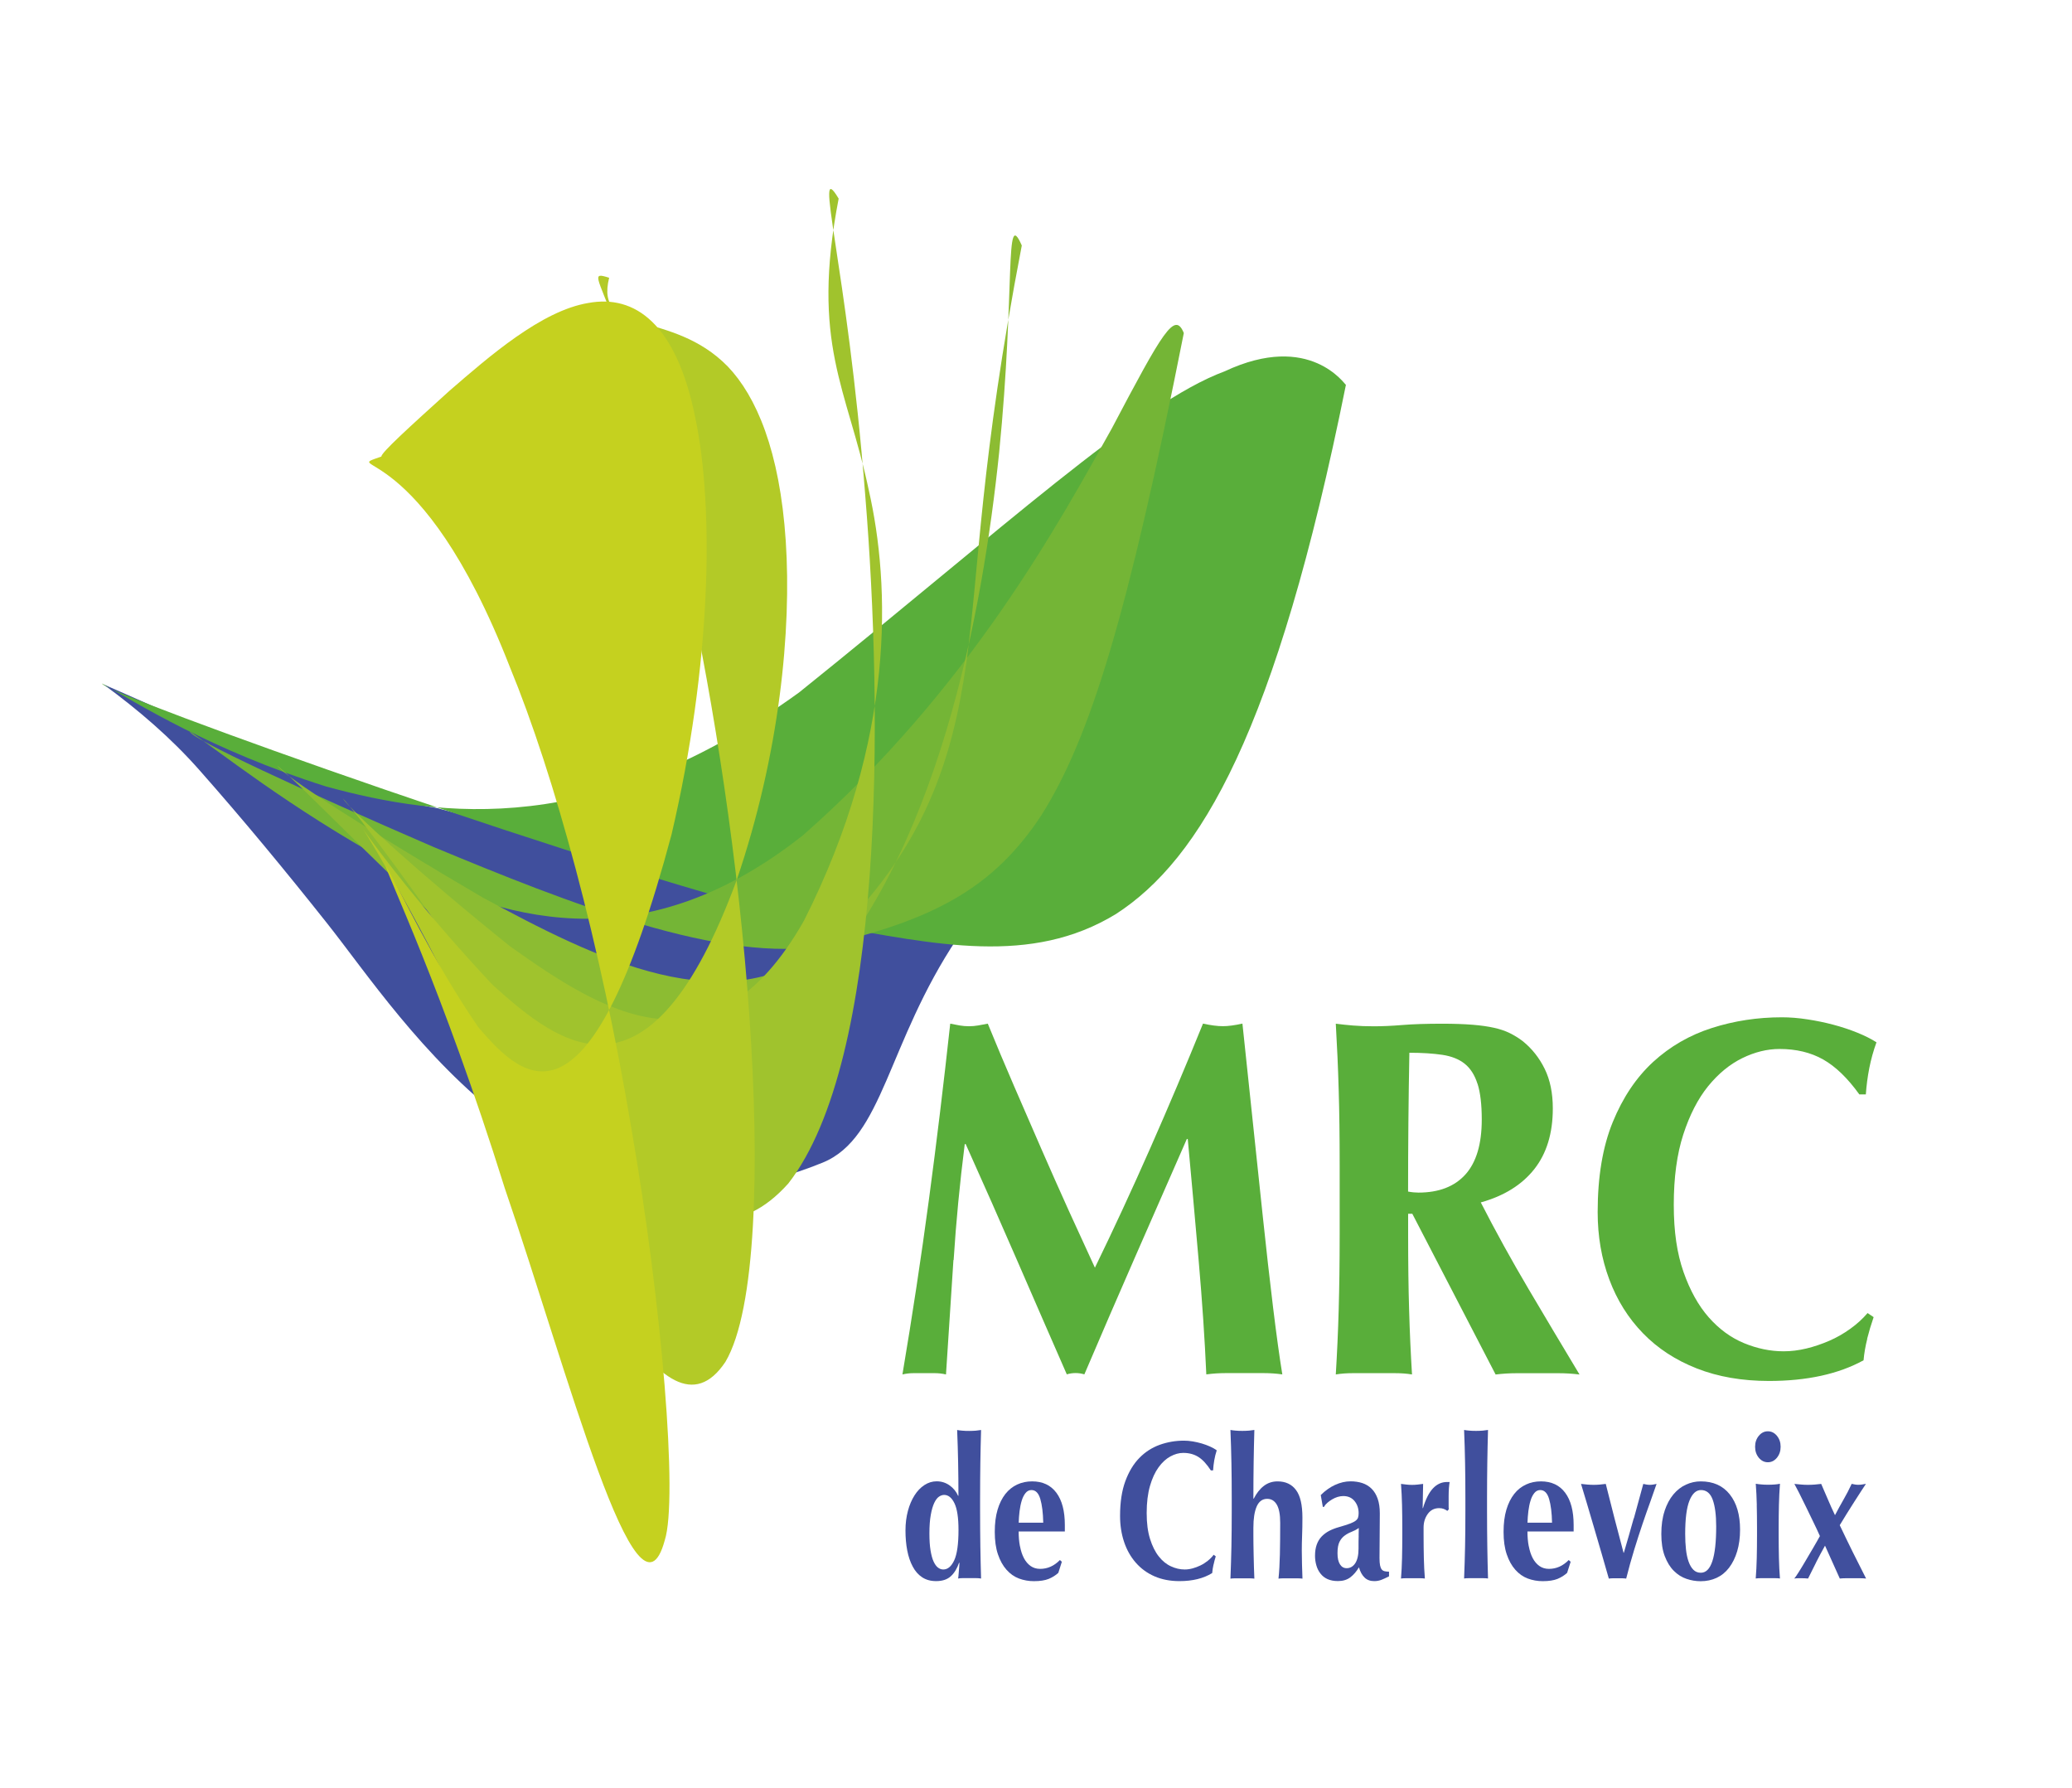 <?xml version="1.0" encoding="UTF-8"?>
<svg id="Layer_1" xmlns="http://www.w3.org/2000/svg" version="1.1" viewBox="0 0 401 346">
  <!-- Generator: Adobe Illustrator 29.5.1, SVG Export Plug-In . SVG Version: 2.1.0 Build 141)  -->
  <defs>
    <style>
      .st0 {
        fill: #c5d11f;
      }

      .st1 {
        fill: #404f9d;
      }

      .st2 {
        fill: #8cbc32;
      }

      .st3 {
        fill: #59ae3a;
      }

      .st4 {
        fill: #a0c32d;
      }

      .st5 {
        fill: #74b536;
      }

      .st6 {
        fill: #b3ca27;
      }
    </style>
  </defs>
  <path class="st1" d="M62.16,149.99c.76.25,1.51.49,2.27.73,3.16,1.01,6.33,1.96,9.53,2.85,3.26.91,6.73,2.24,10.08,2.69,3.15.42,84.32,24.79,101.25,25.26-13.65,20.44-14.32,38.66-26.1,43.46-51.24,20.87-80.92-27.48-95.96-46.41-7.97-10.04-16.17-19.98-24.67-29.59-5.51-6.23-11.78-11.61-18.54-16.55,4,1.72,10.49,4.62,15.65,6.93,8.57,3.85,17.55,7.71,26.49,10.63Z"/>
  <g>
    <path class="st3" d="M184.52,243.83c-.48,7.38-.96,14.75-1.44,22.13-.72-.17-1.44-.25-2.15-.25h-4.17c-.69,0-1.39.08-2.11.25,1.91-11.33,3.62-22.59,5.12-33.79,1.5-11.2,2.87-22.56,4.13-34.09.66.13,1.27.25,1.84.35.57.1,1.18.15,1.84.15.54,0,1.11-.05,1.71-.15.6-.1,1.23-.22,1.88-.35,1.62,3.95,3.3,7.97,5.07,12.05s3.53,8.15,5.3,12.2c1.77,4.05,3.53,8.02,5.29,11.91,1.77,3.89,3.46,7.57,5.07,11.06,3.59-7.38,7.17-15.1,10.73-23.17,3.56-8.07,6.95-16.09,10.19-24.06,1.5.33,2.78.5,3.86.5,1.02,0,2.27-.17,3.77-.5.6,5.66,1.24,11.76,1.93,18.28.69,6.52,1.36,12.89,2.02,19.12.66,6.22,1.31,12.04,1.97,17.44.66,5.4,1.26,9.75,1.8,13.04-1.2-.17-2.41-.25-3.63-.25h-7.31c-1.26,0-2.51.08-3.77.25-.3-6.78-.79-14.13-1.48-22.03s-1.39-15.74-2.11-23.52h-.18c-3.41,7.77-6.76,15.41-10.05,22.92-3.29,7.51-6.55,15.05-9.78,22.62-.3-.08-.58-.15-.85-.19-.27-.04-.55-.06-.85-.06s-.58.02-.85.06c-.27.04-.55.1-.85.19-3.23-7.38-6.45-14.75-9.65-22.13-3.2-7.38-6.51-14.85-9.92-22.43h-.18c-.96,7.57-1.68,15.05-2.15,22.43Z"/>
    <path class="st3" d="M272.52,234.86v4.05c0,5.46.06,10.32.19,14.56.12,4.25.31,8.41.56,12.49-1.02-.17-2.13-.25-3.33-.25h-8.09c-1.2,0-2.31.08-3.33.25.25-4.08.44-8.25.56-12.5.12-4.25.19-9.11.19-14.57v-13.44c0-5.46-.06-10.32-.19-14.57-.12-4.25-.31-8.51-.56-12.79,1.02.13,2.13.25,3.33.35,1.2.1,2.55.15,4.05.15,1.62,0,3.46-.08,5.53-.25,2.07-.17,4.63-.25,7.69-.25,2.28,0,4.23.07,5.85.2,1.62.13,3.01.33,4.18.59,1.17.26,2.19.61,3.06,1.04.87.43,1.69.94,2.47,1.53,1.8,1.45,3.22,3.24,4.27,5.38,1.05,2.14,1.57,4.69,1.57,7.66,0,4.81-1.2,8.73-3.6,11.76-2.4,3.03-5.85,5.17-10.34,6.42,2.87,5.6,5.95,11.18,9.24,16.75,3.29,5.57,6.58,11.08,9.87,16.55-1.38-.17-2.72-.25-4.04-.25h-8.12c-1.35,0-2.71.08-4.08.25l-16.12-31.1h-.81ZM285.95,209.74c-.54-1.71-1.37-3.01-2.48-3.9-1.11-.89-2.56-1.46-4.34-1.73-1.78-.26-3.9-.4-6.37-.4-.17,8.95-.25,17.91-.25,26.86.36.07.71.12,1.04.15.33.03.65.05.95.05,3.97,0,7-1.17,9.11-3.51,2.1-2.34,3.16-5.87,3.16-10.62,0-2.9-.27-5.2-.81-6.91Z"/>
    <path class="st3" d="M361.38,259.05c-.36,1.42-.6,2.81-.72,4.17-4.85,2.66-10.95,4-18.31,4-5.21,0-9.86-.81-13.96-2.42-4.1-1.61-7.58-3.88-10.42-6.81-2.85-2.93-5.02-6.4-6.52-10.41-1.5-4.01-2.25-8.36-2.25-13.03,0-6.84.97-12.65,2.92-17.42,1.95-4.77,4.56-8.65,7.82-11.65,3.27-2.99,7.05-5.18,11.36-6.56,4.31-1.38,8.83-2.07,13.55-2.07,1.55,0,3.2.13,4.94.4,1.73.26,3.41.61,5.03,1.04,1.62.43,3.16.94,4.62,1.53,1.46.59,2.71,1.22,3.72,1.87-.6,1.65-1.06,3.31-1.39,4.99-.33,1.68-.55,3.37-.67,5.09h-1.26c-2.27-3.16-4.61-5.41-7-6.76-2.39-1.35-5.21-2.03-8.44-2.03-2.39,0-4.8.59-7.23,1.78-2.42,1.19-4.62,3-6.6,5.43-1.97,2.44-3.57,5.55-4.8,9.34-1.23,3.79-1.84,8.32-1.84,13.59s.63,9.41,1.88,13c1.26,3.59,2.89,6.52,4.89,8.79,2,2.27,4.28,3.94,6.82,4.99,2.54,1.05,5.1,1.58,7.67,1.58,1.44,0,2.9-.18,4.4-.54,1.5-.36,2.96-.86,4.4-1.48,1.44-.62,2.8-1.4,4.08-2.32,1.29-.92,2.41-1.94,3.37-3.06l1.17.79c-.48,1.38-.9,2.78-1.26,4.2Z"/>
  </g>
  <g>
    <path class="st1" d="M189.73,299.24c.03,2.08.08,4.16.14,6.21-.27-.05-.62-.08-1.03-.08h-2.52c-.39,0-.68.03-.89.08.02-.05.04-.21.06-.49.02-.28.05-.6.08-.95.03-.36.06-.69.08-.99s.03-.5.03-.57l-.06-.08c-.39,1.14-.93,2.03-1.62,2.65-.68.62-1.63.93-2.83.93-1.06,0-1.96-.25-2.7-.74-.75-.49-1.36-1.19-1.83-2.08-.48-.89-.83-1.93-1.06-3.12-.23-1.19-.34-2.48-.34-3.85s.16-2.63.47-3.79c.31-1.16.74-2.16,1.28-3.01.54-.85,1.18-1.52,1.92-2,.74-.48,1.53-.72,2.36-.72.94,0,1.78.27,2.51.79.74.53,1.29,1.2,1.64,2.01h.07c0-2.29-.02-4.44-.06-6.46-.04-2.02-.1-4.11-.19-6.27.27.05.61.1,1.02.13.41.04.84.05,1.3.05s.88-.02,1.29-.05c.41-.04.75-.08,1.02-.13-.06,2.14-.11,4.25-.14,6.33-.03,2.09-.05,4.37-.05,6.87v2.48c0,2.49.02,4.78.05,6.87ZM180.09,300.01c.15.89.34,1.61.59,2.15.25.54.54.94.86,1.18.32.24.66.36,1.02.36.85,0,1.56-.59,2.11-1.77.55-1.18.83-3.14.83-5.88,0-2.36-.26-4.08-.78-5.16-.52-1.08-1.19-1.62-2-1.62-.33,0-.67.12-1,.34-.33.23-.64.63-.91,1.2-.27.57-.5,1.34-.67,2.3-.18.96-.27,2.17-.27,3.62,0,1.29.07,2.39.22,3.28Z"/>
    <path class="st1" d="M197.4,299.19c.17.89.42,1.66.76,2.31.34.65.78,1.16,1.3,1.53.53.37,1.14.55,1.85.55,1.43,0,2.7-.57,3.82-1.71l.37.34-.68,2.14c-.52.48-1.14.87-1.86,1.17-.72.29-1.68.44-2.86.44-1.02,0-1.98-.17-2.89-.51-.91-.34-1.72-.91-2.42-1.7-.7-.79-1.25-1.78-1.66-2.99-.41-1.21-.61-2.65-.61-4.32s.18-3.09.54-4.3c.36-1.22.87-2.23,1.51-3.05.64-.81,1.41-1.42,2.29-1.83.88-.41,1.84-.61,2.88-.61,2.05,0,3.62.74,4.71,2.21,1.09,1.47,1.63,3.54,1.63,6.23v1.25h-8.94c0,1.02.08,1.97.25,2.86ZM201.33,290.05c-.34-1.15-.91-1.72-1.71-1.72-.45,0-.83.19-1.14.57-.31.38-.56.87-.74,1.47-.19.6-.32,1.28-.42,2.03-.09.75-.15,1.5-.17,2.24h4.75c-.04-1.91-.23-3.44-.57-4.59Z"/>
    <path class="st1" d="M234.85,302.77c-.12.55-.21,1.09-.25,1.62-1.68,1.04-3.79,1.56-6.34,1.56-1.8,0-3.41-.31-4.83-.93-1.42-.62-2.62-1.5-3.61-2.63-.99-1.13-1.75-2.47-2.27-4.02-.52-1.55-.78-3.23-.78-5.03,0-2.64.34-4.89,1.02-6.73.68-1.84,1.58-3.34,2.72-4.5,1.13-1.16,2.45-2,3.94-2.54,1.49-.53,3.05-.8,4.69-.8.54,0,1.11.05,1.71.15.6.1,1.18.24,1.74.4.56.17,1.09.36,1.6.59.51.23.94.47,1.29.73-.21.64-.37,1.28-.48,1.93-.11.65-.19,1.3-.23,1.96h-.43c-.79-1.22-1.59-2.09-2.42-2.61-.83-.52-1.8-.78-2.92-.78-.83,0-1.66.23-2.5.69-.84.46-1.6,1.16-2.28,2.1-.68.94-1.24,2.14-1.66,3.6-.42,1.46-.64,3.21-.64,5.24s.22,3.63.65,5.01c.43,1.38,1,2.52,1.69,3.39.69.88,1.48,1.52,2.36,1.92.88.41,1.76.61,2.66.61.5,0,1-.07,1.52-.21.52-.14,1.02-.33,1.52-.57.5-.24.97-.54,1.41-.89.45-.36.83-.75,1.16-1.18l.4.31c-.17.53-.31,1.07-.43,1.62Z"/>
    <path class="st1" d="M238.32,283.03c-.04-2.08-.1-4.19-.19-6.33.27.05.61.1,1.02.13.41.04.84.05,1.3.05s.88-.02,1.29-.05c.41-.04.75-.08,1.02-.13-.06,2.14-.11,4.26-.14,6.35-.03,2.09-.05,4.39-.05,6.89l.06.08c.54-1.07,1.19-1.9,1.96-2.49s1.66-.88,2.65-.88c1.55,0,2.74.55,3.57,1.66.84,1.1,1.25,2.89,1.25,5.35,0,1.29-.02,2.44-.06,3.43-.04.99-.06,1.98-.06,2.97,0,.81.01,1.69.04,2.65.03.95.05,1.87.09,2.76-.27-.04-.61-.06-1.02-.06h-2.6c-.41,0-.75.02-1.02.06.14-1.32.23-2.87.27-4.66.04-1.79.06-3.83.06-6.14,0-1.6-.22-2.77-.66-3.52-.44-.75-1.06-1.12-1.86-1.12-.92,0-1.6.5-2.03,1.48-.43.99-.64,2.36-.64,4.11v1.52c0,.36,0,.87.01,1.54,0,.67.02,1.41.04,2.21.02.8.04,1.61.06,2.43.02.82.05,1.54.08,2.15-.27-.04-.61-.06-1.02-.06h-2.59c-.41,0-.75.02-1.02.06.08-2.06.15-4.13.19-6.21.04-2.08.06-4.37.06-6.86v-2.48c0-2.49-.02-4.78-.06-6.86Z"/>
    <path class="st1" d="M258.39,287.33c1-.46,2-.69,3-.69.83,0,1.59.12,2.27.34.69.23,1.28.59,1.79,1.09.5.49.89,1.14,1.17,1.92.28.79.42,1.74.42,2.86,0,1.62-.01,3.13-.03,4.51-.02,1.38-.03,2.76-.03,4.13,0,.61.04,1.09.11,1.43.07.34.18.6.33.78.14.18.34.29.58.34.24.05.51.08.82.08v.91c-.6.3-1.11.53-1.52.69-.42.15-.86.23-1.34.23-.77,0-1.4-.23-1.87-.69-.48-.46-.84-1.12-1.09-1.98-.48.81-1.04,1.46-1.67,1.94-.64.48-1.43.72-2.39.72-.79,0-1.46-.13-2.02-.38-.56-.25-1.02-.62-1.38-1.09-.36-.47-.63-1-.79-1.6-.17-.6-.25-1.2-.25-1.81,0-.84.11-1.56.33-2.17.22-.61.53-1.13.94-1.56.41-.43.89-.79,1.45-1.09.56-.29,1.2-.54,1.91-.74.87-.25,1.57-.47,2.08-.66.51-.19.89-.38,1.14-.57.25-.19.41-.4.48-.63.07-.23.11-.51.11-.84,0-.91-.26-1.69-.79-2.34s-1.26-.97-2.19-.97c-.35,0-.71.06-1.09.17-.37.12-.73.27-1.07.48-.34.2-.65.43-.93.67-.28.24-.49.5-.64.78h-.22l-.4-2.29c.87-.87,1.81-1.53,2.81-1.99ZM262.94,297.18c.02-.57.03-1.07.03-1.51-.44.31-.9.55-1.39.74-.49.19-.94.43-1.34.73-.41.29-.74.69-1,1.2-.26.51-.39,1.25-.39,2.21s.16,1.66.48,2.16c.32.5.75.74,1.29.74.68,0,1.24-.32,1.66-.95.42-.64.64-1.58.64-2.82,0-1.09,0-1.93.03-2.5Z"/>
    <path class="st1" d="M275.38,291.87c.52-1.75,1.17-3.04,1.94-3.86.77-.82,1.68-1.24,2.73-1.24h.5c-.06.38-.11.79-.14,1.23-.03.43-.05.95-.05,1.53v1.88c0,.23,0,.45.03.65l-.28.3c-.21-.15-.44-.28-.7-.38-.26-.1-.55-.15-.88-.15-.93,0-1.67.37-2.21,1.12-.54.75-.81,1.63-.81,2.64v1.52c0,1.55.02,3.01.05,4.38.03,1.37.1,2.69.2,3.96-.27-.04-.6-.06-1-.06h-2.6c-.39,0-.73.02-1.02.06.1-1.27.17-2.59.2-3.96.03-1.37.05-2.83.05-4.38v-1.52c0-1.55-.02-3-.05-4.36-.03-1.36-.1-2.72-.2-4.09.35.05.71.1,1.07.13.36.04.72.06,1.07.06s.71-.02,1.07-.06c.36-.04.72-.08,1.07-.13l-.09,4.64.05.07Z"/>
    <path class="st1" d="M283.54,283.03c-.04-2.08-.1-4.19-.19-6.33.27.05.61.1,1.02.13.41.04.84.05,1.3.05s.88-.02,1.29-.05c.41-.04.75-.08,1.02-.13-.06,2.14-.11,4.25-.14,6.33-.03,2.08-.05,4.37-.05,6.86v2.48c0,2.49.02,4.78.05,6.86.03,2.08.08,4.16.14,6.21-.27-.04-.61-.06-1.02-.06h-2.59c-.41,0-.75.02-1.02.06.08-2.06.15-4.13.19-6.21.04-2.08.06-4.37.06-6.86v-2.48c0-2.49-.02-4.78-.06-6.86Z"/>
    <path class="st1" d="M295.87,299.19c.17.89.42,1.66.76,2.31.34.65.78,1.16,1.3,1.53.53.37,1.14.55,1.85.55,1.43,0,2.7-.57,3.82-1.71l.37.34-.68,2.14c-.52.48-1.14.87-1.86,1.17-.72.29-1.68.44-2.86.44-1.02,0-1.98-.17-2.89-.51-.91-.34-1.72-.91-2.42-1.7-.7-.79-1.25-1.78-1.66-2.99-.41-1.21-.61-2.65-.61-4.32s.18-3.09.54-4.3c.36-1.22.87-2.23,1.51-3.05s1.41-1.42,2.29-1.83c.88-.41,1.84-.61,2.88-.61,2.05,0,3.62.74,4.71,2.21,1.09,1.47,1.63,3.54,1.63,6.23v1.25h-8.94c0,1.02.08,1.97.25,2.86ZM299.8,290.05c-.34-1.15-.91-1.72-1.71-1.72-.45,0-.83.19-1.14.57-.31.38-.56.87-.74,1.47-.19.6-.32,1.28-.42,2.03-.09.75-.15,1.5-.17,2.24h4.75c-.04-1.91-.23-3.44-.57-4.59Z"/>
    <path class="st1" d="M316.21,293.8c.61-2.21,1.22-4.43,1.82-6.66.23.05.45.1.65.13s.41.05.62.05.41-.02.62-.05.43-.08.68-.13c-.33.99-.74,2.14-1.21,3.45-.48,1.31-.98,2.74-1.51,4.3-.53,1.56-1.07,3.24-1.62,5.03-.55,1.79-1.06,3.64-1.54,5.54-.29-.04-.57-.06-.84-.06h-1.68c-.27,0-.55.02-.84.06-.41-1.45-.88-3.04-1.38-4.8-.51-1.75-1.01-3.47-1.51-5.16-.5-1.69-.96-3.27-1.4-4.74-.44-1.47-.8-2.68-1.09-3.62.43.05.85.1,1.26.13s.8.05,1.2.05.78-.02,1.16-.05c.38-.04.77-.08,1.17-.13.56,2.23,1.12,4.46,1.69,6.66.57,2.21,1.15,4.43,1.75,6.66h.06c.66-2.23,1.3-4.46,1.91-6.66Z"/>
    <path class="st1" d="M322.15,292.36c.43-1.27.99-2.33,1.7-3.18.71-.85,1.52-1.48,2.44-1.9.92-.42,1.87-.63,2.85-.63,2.43,0,4.3.84,5.63,2.52,1.33,1.68,1.99,3.95,1.99,6.82,0,1.55-.19,2.95-.56,4.19-.37,1.24-.9,2.3-1.57,3.18-.67.88-1.48,1.53-2.41,1.96-.93.43-1.96.65-3.08.65-.93,0-1.85-.15-2.75-.46-.9-.3-1.72-.82-2.44-1.54-.73-.72-1.31-1.67-1.76-2.84-.45-1.17-.67-2.6-.67-4.3s.21-3.19.64-4.46ZM331.46,290.18c-.45-1.23-1.21-1.85-2.26-1.85-.95,0-1.7.69-2.24,2.06-.55,1.37-.82,3.52-.82,6.44,0,1.07.05,2.06.15,2.97.1.91.27,1.71.51,2.38.24.67.55,1.2.93,1.58.38.38.86.57,1.44.57,1.98,0,2.97-2.98,2.97-8.95,0-2.23-.23-3.97-.68-5.2Z"/>
    <path class="st1" d="M340.39,277.83c.48-.58,1.06-.87,1.75-.87s1.27.29,1.75.87c.48.58.72,1.29.72,2.12s-.24,1.54-.72,2.13c-.48.58-1.06.87-1.75.87s-1.27-.29-1.75-.87c-.48-.58-.72-1.29-.72-2.13s.24-1.54.72-2.12ZM340,291.21c-.03-1.36-.1-2.73-.2-4.1.29.05.63.1,1.03.13.4.04.83.06,1.31.06.98,0,1.76-.06,2.34-.19-.1,1.37-.17,2.74-.2,4.1-.03,1.36-.05,2.81-.05,4.37v1.52c0,1.55.02,3.01.05,4.38.03,1.37.1,2.7.2,3.96-.27-.04-.61-.06-1.02-.06h-2.64c-.4,0-.74.02-1.03.06.1-1.27.17-2.59.2-3.96.03-1.37.05-2.83.05-4.38v-1.52c0-1.55-.02-3.01-.05-4.37Z"/>
    <path class="st1" d="M351.49,302.31c-.55,1.08-1.07,2.12-1.57,3.14-.41-.04-.84-.06-1.27-.06h-.64c-.22,0-.47.02-.76.06.14-.15.42-.54.82-1.18.4-.63.85-1.36,1.33-2.19.49-.82.98-1.67,1.49-2.53.51-.86.95-1.64,1.32-2.32-.37-.84-.8-1.76-1.29-2.76-.49-1-.96-1.99-1.43-2.95-.47-.96-.9-1.84-1.3-2.63-.4-.79-.71-1.37-.92-1.75.5.05.96.1,1.4.13.43.04.86.05,1.27.05s.83-.02,1.26-.05.84-.08,1.26-.13c.43.99.87,1.99,1.3,3.01.43,1.02.89,2.03,1.37,3.04.56-1.07,1.11-2.07,1.66-3.03.55-.95,1.07-1.96,1.57-3.03.23.05.45.1.65.13.21.04.42.05.65.05s.46-.02.68-.05c.23-.04.49-.08.78-.13-.19.28-.48.73-.89,1.35-.4.62-.85,1.31-1.34,2.08-.49.76-.98,1.55-1.49,2.36-.51.81-.96,1.55-1.35,2.21.83,1.75,1.67,3.48,2.52,5.2.85,1.71,1.71,3.42,2.58,5.12-.41-.04-.84-.06-1.27-.06h-2.55c-.44,0-.86.02-1.27.06l-2.86-6.36c-.6,1.07-1.17,2.14-1.72,3.22Z"/>
  </g>
  <g>
    <path class="st3" d="M260.47,74.45c-.11.15-6.84-10.39-23.45-2.6-16.6,6.12-43.08,30.57-82.38,62.15-39.02,28.25-69.22,24.28-91.53,18.19-22.28-7.03-36.69-16.18-43.34-19.92-.35,1.65,99.18,37.37,140.09,46.7,21.5,3.83,39.67,7.91,56.09-2.09,16.38-10.59,31-35.25,44.53-102.42Z"/>
    <path class="st5" d="M229.11,64.43c-10.81,54.51-18.06,78.24-27.56,93.31-9.52,14.47-21.31,20.28-41.69,25.13-19.62,3.88-50.2-8.27-75.96-18.98-25.77-11.15-46.72-20.86-47.19-22.34,5.31,3.44,19.05,14.68,39.32,25.76,20.3,9.95,47.14,19.73,79.3-5.62,32.36-28.4,49.93-61.07,59.85-78.8,9.92-18.82,12.18-22.71,13.92-18.46Z"/>
    <path class="st2" d="M197.75,47.5c-8.11,42.1-8.12,61.62-10.74,80.8-2.64,18.27-7.9,36.2-27.08,54.11-18.83,16.24-44.91,2.93-66.5-8.73-21.6-12.64-38.71-23.64-39.76-25.52,3.97,3.14,16.97,16.83,35.23,33.84,18.27,15.4,41.8,34.12,67.2,10.35,25.5-26.6,34.07-73.95,37.27-104.8,3.18-32.11,1-47.72,4.38-40.05Z"/>
    <path class="st4" d="M162.31,38.42c-5.46,28.22,1.67,36.63,5.83,56.43,4.14,18.27,5.33,47.94-12.54,83.29-17.85,31.55-39.43,17.36-56.88,4.98-17.46-14.02-30.78-26.23-32.4-28.66,2.63,2.77,14.91,18.89,31.14,43.18,16.24,22.04,36.44,52.25,55.11,31.36,18.66-23.99,18.36-90.69,14.88-133.17-3.52-45.04-10.21-65.86-5.15-57.41Z"/>
    <path class="st6" d="M117.89,53.75c-2.85,11.46,12.05,5.99,22.96,17.17,5.49,5.74,10.07,16.3,11.22,33.77,1.14,17.11-1.15,41.13-9.51,65.65-16.84,45.56-33.89,32.25-47.19,20.27-13.31-14.14-22.88-26.95-25.07-30.14,1.29,2.08,12.85,20.68,27.06,51.81,14.21,28.33,31.06,69.2,43.03,51.25,5.94-10.04,6.69-37.74,4.64-66.93-2.04-29.5-6.87-60.48-12.05-84.31-5.17-24.15-10.69-41.14-14.04-49.86-3.35-9.03-4.55-9.79-1.04-8.68Z"/>
    <path class="st0" d="M73.81,88.35c-.09-.71,5.35-5.66,13.13-12.69,7.77-6.73,17.86-15.53,26.9-17.03,9.04-1.67,17.03,3.96,20.72,22.19,3.7,17.6,3.1,47.8-4.59,80.64-15.82,59.24-28.31,48.05-37.48,37.2-9.18-13.44-15.02-26.53-17.8-31.04-.05,1.14,10.83,23.39,23.01,62.33,12.18,35.46,25.66,87.62,30.95,68.11,2.58-7.98-.5-45.39-6.49-79.91-5.97-35.5-14.85-68.12-23.49-89.09-17.44-44.71-33.38-37.69-24.86-40.72Z"/>
  </g>
</svg>
